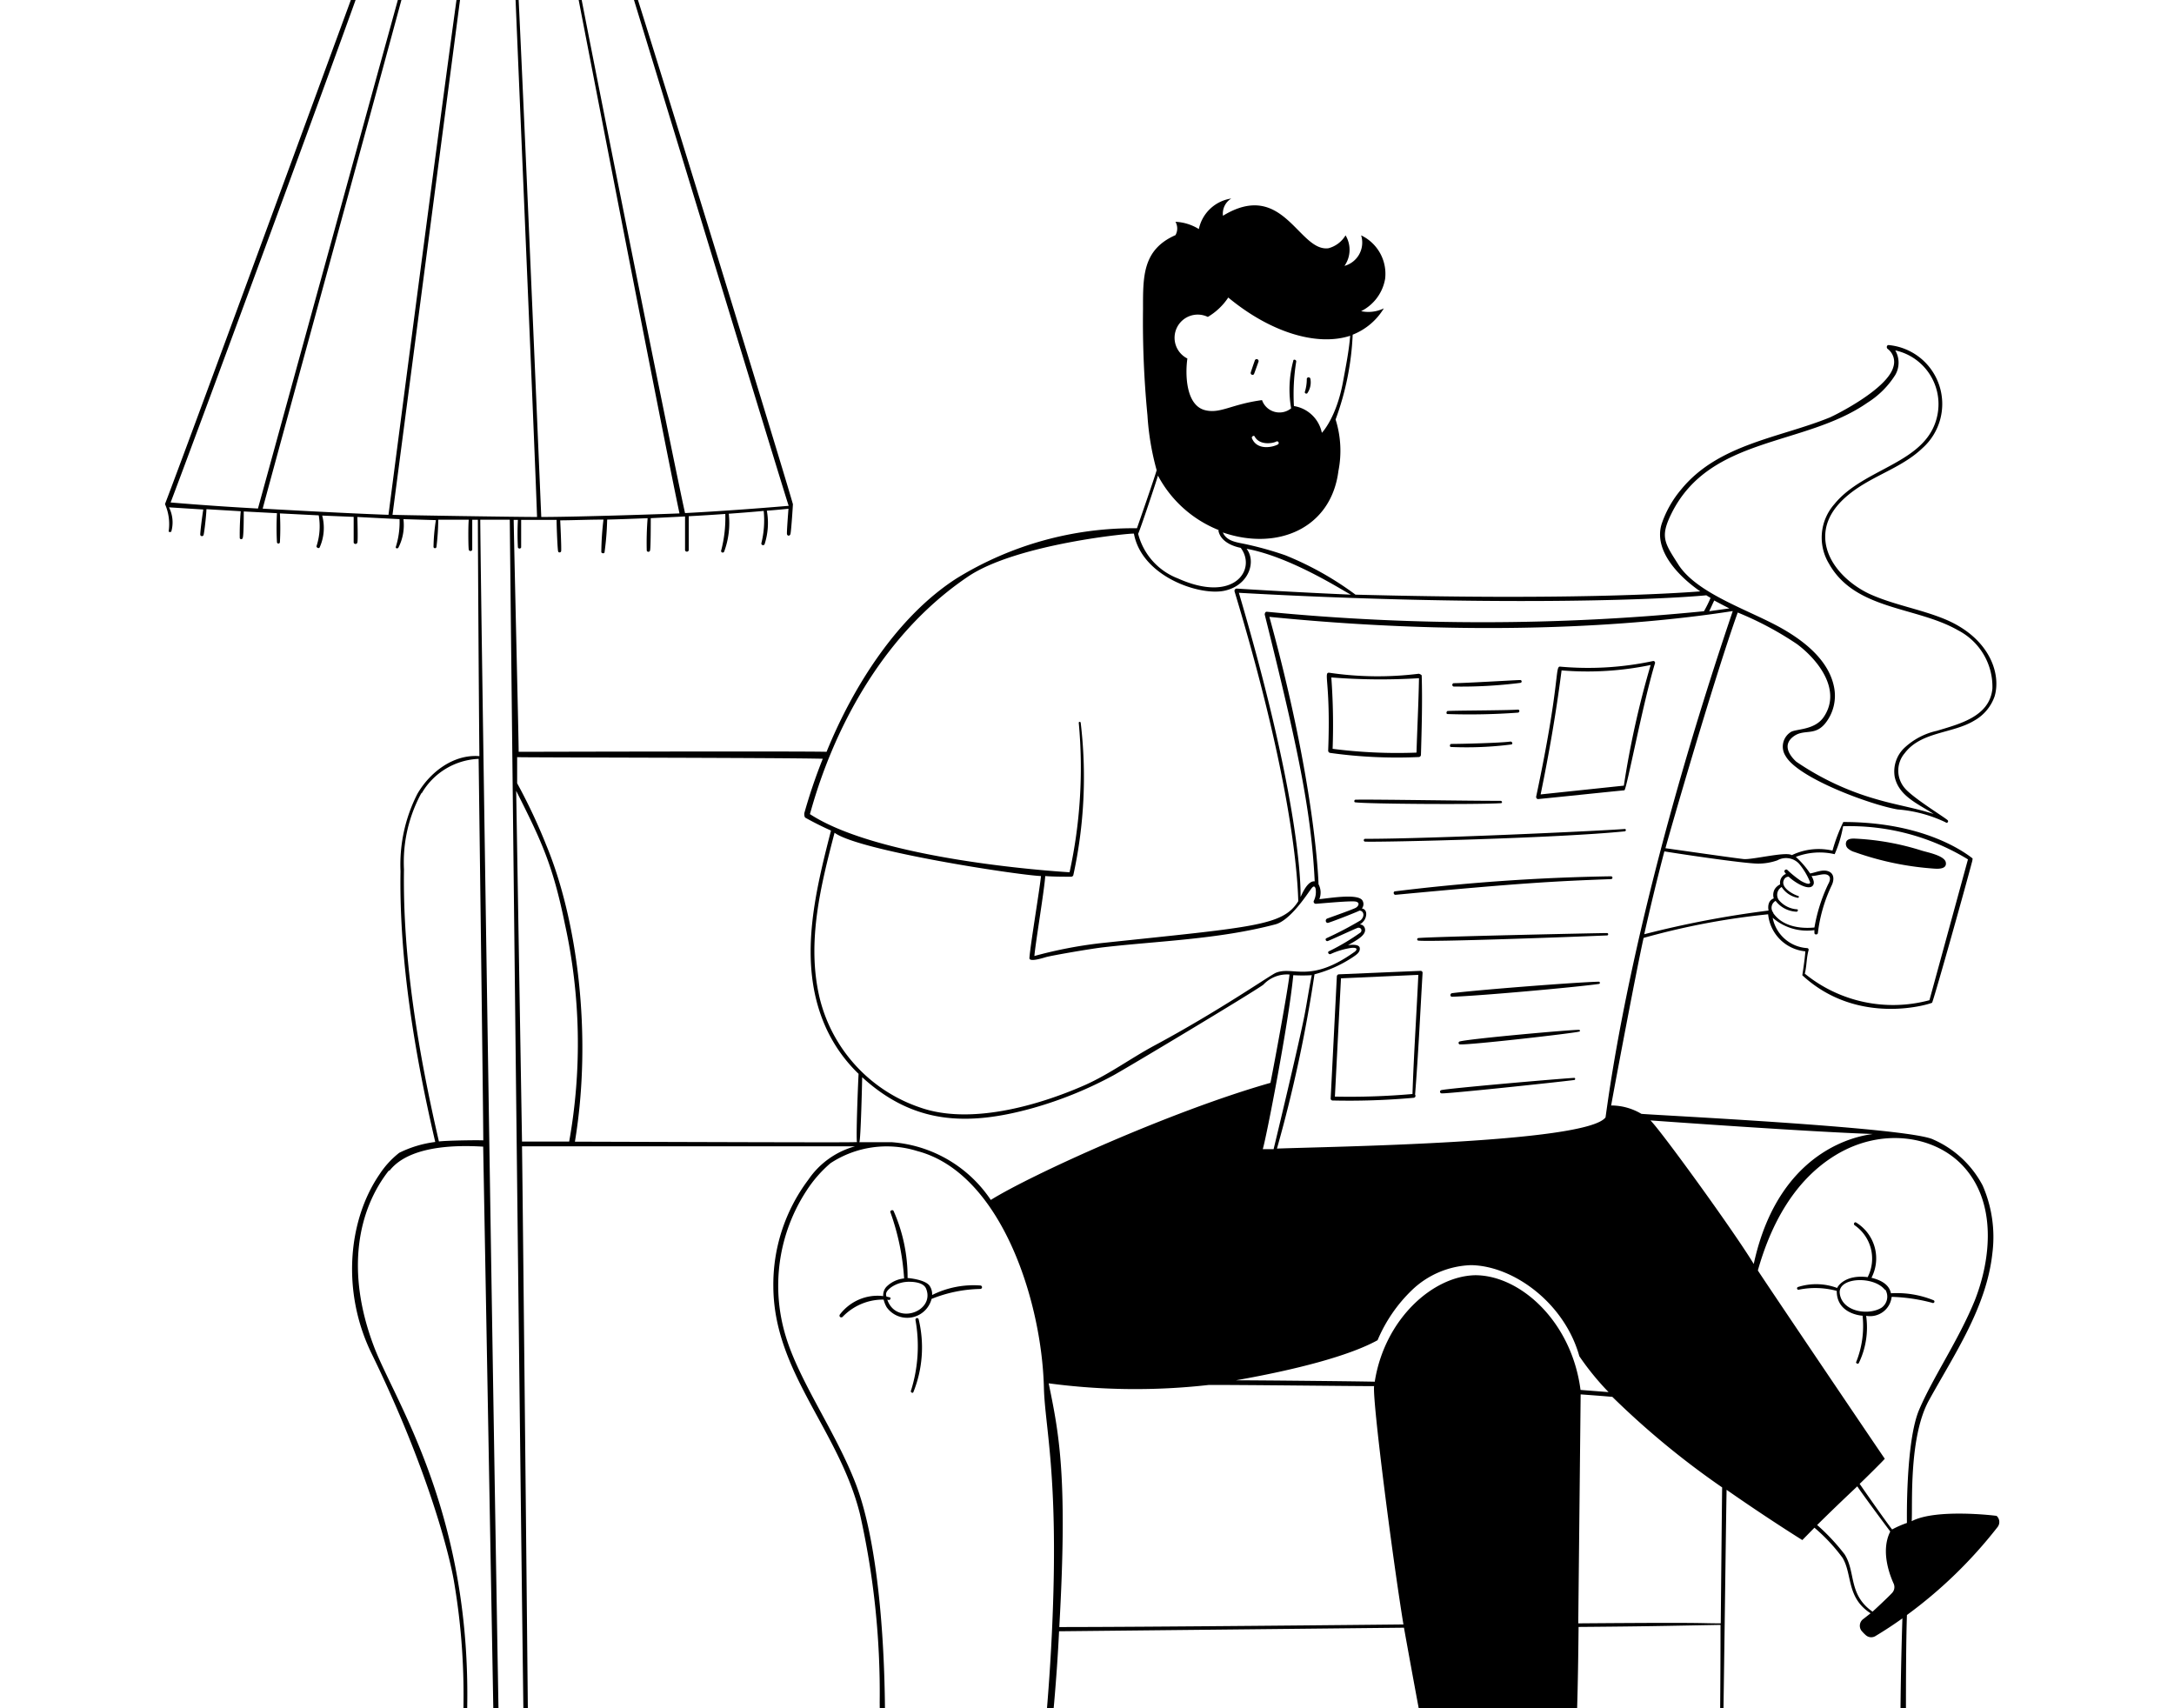 <svg width="448" height="352" viewBox="0 0 448 352" xmlns="http://www.w3.org/2000/svg">
    <defs>
        <filter x="-7.8%" y="-31.7%" width="115.6%" height="163.3%" filterUnits="objectBoundingBox" id="fp9szzo2ta">
            <feOffset dx="6" dy="6" in="SourceAlpha" result="shadowOffsetOuter1"/>
            <feGaussianBlur stdDeviation="20" in="shadowOffsetOuter1" result="shadowBlurOuter1"/>
            <feColorMatrix values="0 0 0 0 0.549 0 0 0 0 0.596 0 0 0 0 0.643 0 0 0 0.2 0" in="shadowBlurOuter1" result="shadowMatrixOuter1"/>
            <feMerge>
                <feMergeNode in="shadowMatrixOuter1"/>
                <feMergeNode in="SourceGraphic"/>
            </feMerge>
        </filter>
    </defs>
    <g filter="url(#fp9szzo2ta)" transform="translate(-636 25)" fill="#000" fill-rule="nonzero">
        <path d="M818.661 241.036a.35.35 0 0 1 .085-.334.33.33 0 0 1 .323-.091.34.34 0 0 1 .24.241 24.693 24.693 0 0 1-1.094 15.023c-.134.298-.58 0-.514-.23a30.501 30.501 0 0 0 .96-14.61zm-15.026-.687c-.29.274-.804 0-.58-.458 2.434-3.196 6.494-4.593 10.315-3.55.268 0 .111.573-.157.527-3.543-.404-7.072.879-9.578 3.48z"/>
        <path d="M812.735 234.087a5.998 5.998 0 0 1 3.578-1.652 49.687 49.687 0 0 0-2.817-13.614c-.18-.357.47-.647.648-.29a33.712 33.712 0 0 1 2.885 13.815s3.42.246 4.472 1.518c.422.572.628 1.276.581 1.986a19.127 19.127 0 0 1 9.928-1.964.357.357 0 1 1 0 .714 28.198 28.198 0 0 0-10.04 2.053 5.192 5.192 0 0 1-9.235 1.74c0 .001-1.654-2.632 0-4.306zm8.095.424c-.47-1.094-2.057-1.362-3.242-1.384a6.516 6.516 0 0 0-3.958 1.138c-.514.402-1.14.938-1.029 1.585 1.185 6.673 10.286 3.615 8.229-1.34zm193.73 5.624a16.866 16.866 0 0 1-1.52 9.753c-.18.268-.649 0-.537-.223a19.85 19.85 0 0 0 1.32-9.552c-.202 0-5.345-.357-5.323-5.111a16.868 16.868 0 0 0-7.826-.246.29.29 0 0 1-.156-.558 12.365 12.365 0 0 1 8.072.201c.201-.535 1.833-2.79 6.283-2.232a8.36 8.36 0 0 0-2.683-10.69c-.336-.268 0-.78.313-.558a8.672 8.672 0 0 1 3.153 11.382c3.533.848 3.846 2.59 4.025 3.192 3.008-.181 6.019.315 8.81 1.45a.3.3 0 1 1-.313.514 36.131 36.131 0 0 0-8.363-1.228 4.462 4.462 0 0 1-1.775 3.096 4.479 4.479 0 0 1-3.48.81zm3.846-5.379c-2.236-2.812-9.302-2.61-9.302.514.224 3.95 5.814 4.932 8.631 3.191a2.786 2.786 0 0 0 .783-3.705h-.112zM888.56 43.358a.402.402 0 1 1 .76.223c-.134.402-.849 2.388-.916 2.522a.38.38 0 0 1-.67-.29c.021-.134.67-2.053.826-2.455zm10.733 3.682a.38.38 0 0 1 .738 0 3.922 3.922 0 0 1-.648 3.013.336.336 0 0 1-.514-.223 8.912 8.912 0 0 0 .424-2.79zm65.45 84.808c-5.926.58-11.852 1.228-17.777 1.808-.291 0-.448-.29-.403-.513 4.964-23.367 3.846-26.782 4.897-26.782a64.092 64.092 0 0 0 19.14-1.138.358.358 0 0 1 .448.446c-2.527 8.325-5.859 26.046-6.306 26.18zm5.41-25.821a64.16 64.16 0 0 1-18.357 1.115c-1.096 8.57-2.572 17.074-4.316 25.555l17.15-1.808a189.104 189.104 0 0 1 5.523-24.862zm-41.12 16.894c-.38 0-.269-.602 0-.625 2.012 0 10.174-.2 12.23-.49.38 0 .56.535.157.602a72.808 72.808 0 0 1-12.387.513zm13.774-7.7c.402 0 .38.58 0 .625-4.822.353-9.658.45-14.49.29-.38 0-.246-.602 0-.624 1.275-.112 12.097-.112 14.49-.29zm.514-5.512c-4.568.58-9.17.833-13.774.759a.357.357 0 0 1 0-.692c2.236 0 12.566-.625 13.685-.647a.294.294 0 0 1 .318.396.294.294 0 0 1-.23.184zm-20.974 15.288a99.31 99.31 0 0 1-18.201-.848.491.491 0 0 1-.448-.447c.56-14.35-1.095-16.27.291-16.069 6.082.893 12.258.96 18.358.201.156 0 .626.224.626.38.157 5.445 0 10.869-.157 16.314a.47.47 0 0 1-.47.469zm-18-16.404c.358 4.894.447 9.804.268 14.708a104.06 104.06 0 0 0 17.285.78c.156-5.11.425-10.22.514-15.332-6.019.373-12.056.32-18.067-.156zm34.95 25.911c-5.032.313-27.571.156-30.009-.178-.313 0-.223-.536 0-.536 2.482-.112 24.932.268 29.941.223.38.067.38.469.067.491zm-27.974 7.923a.29.29 0 1 1 0-.58c13.93 0 49.596-1.696 53.486-2.031.313 0 .313.446 0 .49-13.863 1.407-49.573 2.255-53.486 2.121zm6.239 10.958c-.403 0-.514-.647-.112-.714a415.987 415.987 0 0 1 44.542-3.102.29.29 0 1 1 0 .58c-11.56.446-17.687.714-44.43 3.236zm4.763 9.44a.268.268 0 1 1 0-.535c2.504-.268 35.977-1.004 38.84-1.027.313 0 .313.491 0 .491-10.085.424-36.045 1.34-38.84 1.072zm6.909 11.561c-.47 0-.447-.67 0-.736 5.009-.647 25.2-2.232 30.231-2.366.268 0 .336.447 0 .469-4.897.692-25.133 2.5-30.231 2.633zm1.565 9.82a.313.313 0 0 1 0-.602c1.923-.558 23.59-2.5 24.597-2.388a.179.179 0 1 1 0 .357c-.917.312-22.54 2.79-24.597 2.633zm-3.756 9.418c1.05-.312 22.74-2.231 27.346-2.521.291 0 .269.424 0 .446-4.472.558-26.072 2.834-27.257 2.745a.339.339 0 0 1-.358-.464.338.338 0 0 1 .269-.206zm-3.891-24.148c-.492 8.347-.872 16.739-1.543 25.086a.401.401 0 0 1-.29.647c-5.546.498-11.115.684-16.681.558a.403.403 0 0 1-.425-.402l1.274-25.174a.447.447 0 0 1 .447-.424l16.793-.715a.403.403 0 0 1 .425.424zm-16.815 1.116c-.425 8.124-.827 16.248-1.252 24.372 5.335.11 10.672-.068 15.987-.536.269-8.168.828-16.337 1.208-24.55l-15.943.714zm105.876-28.79a53.757 53.757 0 0 1 13.819 2.478c1.05.334 4.673 1.004 4.942 2.41.268 1.406-1.499 1.361-2.438 1.294a61.458 61.458 0 0 1-16.367-3.414 3.513 3.513 0 0 1-1.387-.76 1.248 1.248 0 0 1-.268-1.472c.335-.513 1.073-.558 1.7-.536z"/>
        <path d="M664 72.873c5.64-14.731 39.997-108.588 43.252-117.315.207-.28.507-.478.847-.558 6.398 0 45.614.915 49.204 1.183.446 0 34.133 109.614 36.095 116.712 0 .223-.357 5.692-.513 6.16-.156.47-.646.38-.713 0-.067-.379.29-5 .312-5.222-1.494.156-3.01.29-4.46.401.418 2.31.257 4.687-.467 6.92a.357.357 0 0 1-.67-.179c.548-2.187.714-4.452.491-6.696a375.87 375.87 0 0 1-7.2.58c.298 2.651-.03 5.335-.96 7.835a.334.334 0 0 1-.624-.179 26.5 26.5 0 0 0 .87-7.611c-2.497.179-5.017.335-7.536.469v7.03a.401.401 0 0 1-.758 0v-6.986l-7.067.358c0 1.093 0 6.338-.156 6.696a.357.357 0 0 1-.67 0 63.506 63.506 0 0 1 .18-6.696c-2.788.111-5.552.223-8.339.29a57.584 57.584 0 0 1-.535 6.696c0 .38-.647.268-.669 0 .023-2.239.172-4.474.446-6.696-2.965 0-5.93.134-8.918.156 0 0 .268 5.29.2 6.294 0 .357-.601.491-.646 0-.156-1.004-.334-6.316-.29-6.383h-7.312V81.8a.357.357 0 0 1-.669 0c-.1-1.889-.1-3.78 0-5.67h-.87c.313 15.848 1.026 45.043 1.026 47.788 1.003 0 59.014-.156 63.45 0 5.507-13.57 14.648-27.922 26.754-35.712a69.5 69.5 0 0 1 37.21-10.357s3.678-10.535 4.057-11.963a54.764 54.764 0 0 1-1.895-11.317 199.435 199.435 0 0 1-.914-21.806c0-6.697-.156-12.299 6.689-15.312.48-.852.48-1.894 0-2.746a9.935 9.935 0 0 1 4.815 1.496 8.03 8.03 0 0 1 6.689-6.294 3.617 3.617 0 0 0-1.717 3.549c12.463-7.59 15.606 7.5 21.737 6.696a5.842 5.842 0 0 0 3.523-2.656 5.764 5.764 0 0 1-.223 6.294 4.973 4.973 0 0 0 3.054-2.416 4.983 4.983 0 0 0 .379-3.878 8.774 8.774 0 0 1 4.95 8.928 9.195 9.195 0 0 1-4.95 6.696c1.582.334 3.23.13 4.682-.58a13.09 13.09 0 0 1-6.42 5.423 57.554 57.554 0 0 1-3.523 17.477 21.429 21.429 0 0 1 .58 10.624c-1.517 11.897-12.664 16.495-23.811 12.656.824 1.897 3.01 2.03 4.904 2.455a70.21 70.21 0 0 1 7.937 2.232 65.235 65.235 0 0 1 14.492 8.125c43.117 1.138 64.855-.201 71.053-.67-4.615-3.192-9.654-8.526-7.96-13.906a21.88 21.88 0 0 1 4.036-7.12c7.647-9.352 20.266-10.602 30.566-14.798 1.114-.469 11.95-5.848 13.153-10.468a3.35 3.35 0 0 0-1.159-3.66c-.334-.202-.245-.849.2-.804a12.176 12.176 0 0 1 10.412 8.319 12.196 12.196 0 0 1-3.433 12.885c-3.478 3.348-8.093 5-12.15 7.455-4.058 2.455-8.116 6.071-7.915 11.16.2 5.09 4.615 9.33 9.096 11.45 4.905 2.232 10.345 3.103 15.361 5.134 9.275 3.772 11.838 11.16 10.456 15.937a9.193 9.193 0 0 1-4.213 5.044c-4.46 2.7-10.925 2.232-14.314 6.696a5.54 5.54 0 0 0-.066 7.142c1.605 2.01 8.182 6.005 8.917 6.696.246.29-.156.715-.423.425a28.044 28.044 0 0 0-9.9-2.657c-5.439-.915-20.51-6.405-23.096-11.026a3.551 3.551 0 0 1 1.025-4.888c1.026-.736 4.972-.335 6.867-3.17 3.7-5.49-1.115-11.695-5.551-14.998a67.237 67.237 0 0 0-12.195-6.496c-4.816 13.392-14.224 46.002-14.893 48.57 1.65.222 14.335 2.053 16.119 2.231 1.783.179 8.74-1.607 9.92-.803a12.761 12.761 0 0 1 8.384-.938 34.152 34.152 0 0 1 2.23-5.892c14.312 0 22.94 4.642 26.574 7.455.134 0 0 .49 0 .558-1.27 4.888-7.402 26.784-8.271 29.217 0 .134-15.094 5.133-26.754-5.647 0 0 .535-3.37.625-4.933a8.521 8.521 0 0 1-7.67-7.634 150.847 150.847 0 0 0-25.66 4.866c-1.227 5.38-5.597 28.436-6.69 34.53 2.19.004 4.339.598 6.221 1.718.245.156 55.18 2.746 60.195 5.312a21.033 21.033 0 0 1 10.144 9.464 26.522 26.522 0 0 1 2.007 13.906c-1.204 11.16-7.78 20.757-13.087 30.377-4.214 7.679-3.322 21.718-3.545 24.887 4.994-2.656 17.435-1.138 17.502-1.093.67.613.74 1.647.156 2.343a94.065 94.065 0 0 1-18.639 18.08c-.334 9.486-.2 34.775 0 37.944 0 1.473.691 7.098.558 8.437a6.34 6.34 0 0 1-3.3 5.134c-3.143 1.562-3.099 1.026-67.419-.29 0 1.093-.134 2.231-.178 3.236h-5.284v8.549c.156-.134 1.516-.782 2.029-.58a48.024 48.024 0 0 1 7.848 3.972c7.334 4.464 8.293 8.214 8.293 8.281a1.674 1.674 0 0 1-1.338 1.853c-6.688 1.294-29.272.401-31.502 0-1.293-.268-1.427-1.474-1.36-2.768a1.629 1.629 0 0 1 1.36-1.518c-1.293-2.745.513-6.093 2.23-8.549 1.716-2.455 1.003-8.146.98-8.637-2.095.156-4.19.312-6.309.513a29.382 29.382 0 0 0-.758-4.933 313.49 313.49 0 0 1-40.13-3.28s-1.65-8.929-2.23-13.393c-3.433 0-30.543 0-40.665-.179-.29 2.59-2.096 17.857-2.23 17.857-9.742 4.129-22.294 5.089-32.795 4.776-.423 0-21.96-1.317-35.002-3.527a124.153 124.153 0 0 0-18.66-1.383c3.299 2.098 15.605 9.285 18.236 11.048.18.27.18.623 0 .893-12.083 6.83-31.926 6.183-47.175 6.183-6.354 0-15.049.424-25.26-4.04-2.23-.96-7.112-3.348-6.13-5.603.155-.268 22.45-12.432 26.619-14.954 2.05-16.428 3.478-32.498.156-51.984-.959-5.625-5.395-23.146-16.944-46.872-6.31-12.879-4.838-27.588 1.583-36.963a18.406 18.406 0 0 1 4.08-4.464 23.167 23.167 0 0 1 7.424-2.232c-4.17-17.856-7.469-37.52-7.157-55.8a32.015 32.015 0 0 1 3.478-15.937c2.586-4.464 7.424-8.191 12.775-7.767-.134-13.548-.312-45.042-.312-48.703h-1.16v6.183a.379.379 0 0 1-.713 0c-.111-.536-.134-5.245 0-6.205h-6.287a50.836 50.836 0 0 1-.379 5.647.312.312 0 0 1-.602 0c.03-1.862.195-3.72.49-5.558l-6.688-.2a10.188 10.188 0 0 1-1.048 5.892c-.156.2-.557.178-.535-.134.589-1.86.853-3.808.78-5.759l-8.694-.446s.156 4.821 0 5.29a.401.401 0 0 1-.758 0v-5.312l-6.488-.268a9.854 9.854 0 0 1-.513 6.54c-.178.38-.758 0-.646-.268.658-2.038.81-4.206.446-6.317l-8.004-.402c.112 1.993.112 3.99 0 5.982a.312.312 0 0 1-.602 0 53.92 53.92 0 0 1 0-6.026l-6.845-.357c0 .87 0 5.044-.222 5.49a.312.312 0 0 1-.602 0 55.306 55.306 0 0 1 .2-5.535l-7.067-.424c0 .848-.38 4.464-.58 5.29a.357.357 0 0 1-.691 0c0-.915.49-4.464.624-5.223l-7.067-.447a6.882 6.882 0 0 1 .49 4.933c0 .223-.624.179-.557 0a10.3 10.3 0 0 0-.758-5.602zm107.17 1.852c7.134-.379 14.246-.892 21.358-1.495-.267-.446-35.671-116.802-35.671-116.579h-9.341c2.764 15.357 21.692 109.504 23.654 118.074zm-1.16 0c-3.277-15.267-23.208-118.297-23.186-118.297h-10.612c.647 7.857 4.95 110.396 5.329 119.101 7.647 0 26.552-.647 28.47-.737v-.067zm-33.441 50.22v5.447a116.438 116.438 0 0 1 5.997 12.745c6.332 15.244 9.565 39.015 5.908 61.112 63.005.201 58.122.157 58.1 0-.178-2.232.334-13.927.357-13.972a31.093 31.093 0 0 1-7.09-10.334c-5.35-12.767-1.94-26.784 1.405-39.797a68.054 68.054 0 0 1-5.262-2.634c-.268-.156-.268-.848-.223-1.004a111.51 111.51 0 0 1 3.79-11.16c-8.026-.224-62.915-.246-62.982-.335v-.067zm-.2 6.942 1.203 72.34h9.72a114.788 114.788 0 0 0-.913-44.953c-2.475-12.097-4.838-17.052-10.01-27.32v-.067zm111.918 172.38c17.836 0 65.033-.47 70.92-.536-2.23-13.593-6.422-46.136-6.043-49.105-4.459 0-27.154-.268-34.066-.245a134.684 134.684 0 0 1-32.996-.335c2.14 10.379 3.946 19.284 2.185 50.287v-.067zm43.52-112.137c.891-4.464 3.655-19.486 3.923-22.32a6.684 6.684 0 0 0-5.395 2.098c-2.453 1.785-28.381 17.32-30.945 18.704a80.966 80.966 0 0 1-16.476 6.696c-13.711 3.839-24.725 3.281-35.248-6.339 0 .781-.29 13.057-.58 13.392h6.69a26.948 26.948 0 0 1 20.399 11.897c8.338-5.2 37.142-18.303 57.631-24.128zm-1.584 13.66h2.23c.133-.491 5.484-22.79 6.42-27.856.513-2.656.892-5.335 1.45-7.99-1.27.077-2.543.077-3.813 0-.936 9.798-5.596 33.658-6.287 35.846zm-70.651-8.594c10.166 3.616 24.078-.245 33.932-4.575 5.039-2.232 9.453-5.513 14.29-8.125 13.378-7.165 24.034-14.597 25.127-15.044 3.567-1.45 6.934 2.232 15.985-4.151.223-.156.691-.447.624-.76-.067-.312-.891-.245-1.204-.2a15.727 15.727 0 0 0-4.124 1.25c-.379.156-.736-.402-.334-.58a45.38 45.38 0 0 0 6.554-3.906c.335-.514 0-.983-.557-.938-.2 0-4.972 2.232-6.198 2.723-.38.179-.691-.357-.335-.558a72.852 72.852 0 0 0 7.068-3.705c.98-.96.535-1.986-.245-1.986-.179.133-4.46 1.852-6.399 2.5-.557.2-.78-.67-.245-.871 1.404-.513 5.395-1.92 5.908-2.232.513-.313.892-1.027 0-1.25-.892-.223-6.688.335-8.25.446a.446.446 0 0 1-.445-.58c.4-.792.533-1.693.379-2.567-.268-.803-.669-.268-1.026.223-.758 1.005-4.19 6.362-7.268 7.165-11.771 3.103-24.19 3.415-35.337 4.71-2.764.312-10.7 1.696-11.905 2.03-.825.246-3.478 1.072-3.433.202.2-2.79 2.096-14.017 2.385-16.897-5.35-.267-37.678-5.267-42.538-8.928-2.876 11.004-5.774 22.588-3.099 33.95a31.748 31.748 0 0 0 20.69 22.654zm68.4-137.938c1.07 2.7 4.458 1.852 5.373 1.316a.34.34 0 0 0-.357-.58c-.647.357-3.456.87-4.46-1.094-.222-.267-.646.134-.556.358zm2.095-7.812a3.809 3.809 0 0 0 5.997 1.696 22.703 22.703 0 0 1 .446-9.799c0-.401.67-.223.602.179a41.965 41.965 0 0 0-.468 9.151 6.982 6.982 0 0 1 5.752 5.513s2.965-3.013 4.348-10.446c.58-3.17 1.226-6.339 1.493-9.553-6.889 2.232-16.475-.714-25.126-7.879a12.937 12.937 0 0 1-4.213 3.996 4.769 4.769 0 0 0-6.361 2.189 4.78 4.78 0 0 0 2.147 6.382c-.468 3.303-.312 9.664 3.656 10.646 3.144.781 5.396-1.227 11.727-2.075zM881.15 78.23a24.378 24.378 0 0 1-12.53-11.227c-.311 1.138-3.745 11.405-4.08 11.986a13.387 13.387 0 0 0 8.183 9.196c11.638 5.245 16.297-1.875 12.953-6.295-.022-.022-4.035-.625-4.593-3.549l.067-.111zm5.619 3.705c2.23 2.611.668 7.7-4.46 8.794-5.127 1.094-17.01-2.924-18.638-11.763 0-.2-24.3 2.054-34.311 8.928-23.9 16.205-31.212 44.64-32.46 48.86 14.335 9.351 49.582 11.74 53.506 11.985a100.665 100.665 0 0 0 1.895-30.802c0-.268.38-.245.401 0a94.543 94.543 0 0 1-1.516 31.382.468.468 0 0 1-.423.335c-1.784 0-3.59 0-5.373-.134-.156 2.768-2.007 13.727-2.23 16.473a89.867 89.867 0 0 1 13.555-2.634c31.748-3.37 37.634-3.549 40.822-8.66-.223-8.326-2.43-28.414-13.132-63.836a.47.47 0 0 1 .424-.58c7.848.49 15.703.907 23.565 1.25-.98-.38-12.217-7.813-21.692-9.487l.067-.111zm-1.472 9.218c11.86 40.176 12.797 58.434 12.708 62.675.156-.223 1.36-3.415 2.92-3.214-.713-14.508-3.5-27.7-10.3-54.975 0-.267.134-.625.446-.58a459.725 459.725 0 0 0 90.07-.111c.507-.888.961-1.805 1.36-2.746-.29-.178-.58-.335-.869-.536-12.24 1.139-48.357 2.166-96.335-.513zm96.915 3.795 4.169-.58c-.647-.313-2.72-1.407-3.121-1.63-.335.647-.67 1.495-1.048 2.21zm14.759 3.415c4.66 2.611 9.787 6.54 10.946 12.075a9.092 9.092 0 0 1-1.694 7.5c-2.23 2.879-4.459 1.138-6.688 2.856-2.23 1.719-.803 3.84.624 5.156a56.621 56.621 0 0 0 16.476 7.723c4.057 1.205 8.115 1.83 11.838 3.058-3.188-2.098-7.179-3.66-8.026-7.656a6.7 6.7 0 0 1 2.007-5.982 14.285 14.285 0 0 1 6.688-3.504c4.615-1.406 10.88-2.902 11.437-8.705a13.082 13.082 0 0 0-7.045-11.986c-8.583-4.955-21.202-4.107-26.62-13.727a10.388 10.388 0 0 1 1.07-12.253c6.154-7.634 19.196-8.37 21.247-18.325 1.268-6.09-2.602-12.066-8.673-13.392a5.027 5.027 0 0 1 0 5.066 18.203 18.203 0 0 1-5.73 5.714c-12.975 9.04-32.416 6.852-40.352 22.767-2.408 4.82-1.494 6.07 1.27 10.401 3.746 6.116 14.559 9.486 21.225 13.214zm5.417 66a.334.334 0 0 1 .312.424c-.445 1.563-.379 3.26-.78 4.844a28.801 28.801 0 0 0 25.684 5.468l7.936-29.016a46.777 46.777 0 0 0-25.728-6.83 24.998 24.998 0 0 1-1.739 5.759 13.696 13.696 0 0 0-8.003.558 17.85 17.85 0 0 1 2.943 3.415c1.204-.201 2.586-.915 3.812-.424 1.226.49 1.137 1.852.624 2.901a31.275 31.275 0 0 0-2.831 9.754c0 .447-.758.447-.714 0a4.849 4.849 0 0 1 0-.558 10.782 10.782 0 0 1-8.605-2.544 7.717 7.717 0 0 0 7.09 6.25zm-7-7.254c2.43 3.571 7.49 3.103 8.516 3.013a34.223 34.223 0 0 1 2.832-8.928c.357-.625.669-1.54-.156-1.92-.825-.379-2.23.269-3.278.224.29.536.692 1.34.335 1.897-.847 1.317-3.902-.647-5.039-1.74a1.025 1.025 0 0 0-.87.446c-1.092 1.651 1.65 3.125 2.765 3.504a.2.2 0 0 1 0 .402 5.038 5.038 0 0 1-3.344-2.232 1.875 1.875 0 0 0-.624 2.633 5.326 5.326 0 0 0 3.79 1.965c.312 0 .178.535-.134.49a5.705 5.705 0 0 1-4.28-2.231 1.63 1.63 0 0 0-.446 2.477h-.067zm-.937-.49s-.468-1.92 1.07-2.5a2.48 2.48 0 0 1 .157-1.83 2.654 2.654 0 0 1 1.159-1.05 1.988 1.988 0 0 1 .49-1.674c.714-.781.915-.156.446-.848-.245-.335.29-.737.558-.447a22.545 22.545 0 0 0 2.764 2.232c.335.201 1.918 1.05 1.918.29a14.087 14.087 0 0 0-2.297-3.838 3.676 3.676 0 0 0-4.459-.67c-1.268.444-2.602.67-3.946.67-3.01 0-17.724-2.232-19.33-2.523a483.806 483.806 0 0 0-4.146 17.075 206.125 206.125 0 0 1 25.683-4.888h-.067zm-7.446-61.694c-12.017 1.875-45.904 6.116-95.42 1.183 9.586 34.797 10.143 55.02 10.121 55.086.507.952.572 2.077.178 3.08 1.762-.133 8.16-1.294 8.918.358.27.504.209 1.122-.156 1.562 1.249.246.959 1.741.513 2.41-.25.358-.568.662-.936.894.473-.009.894.302 1.025.758.468 1.407-1.761 2.523-3.456 3.505 0 0 2.23-.38 2.408.535.179.915-.78 1.496-1.36 1.898a26.248 26.248 0 0 1-7.959 3.57 288.842 288.842 0 0 1-7.736 35.914c10.032-.402 63.718-1.094 67.709-6.428.891-6.071 5.529-43.257 26.218-104.325h-.067zm-24.747 161.91c-2.23-.2-4.459-.356-6.532-.513 0 .447-.446 42.587-.49 47.185 27.845-.223 24.256 0 29.361 0 .134-13.213.246-25.244.29-28.012a171.041 171.041 0 0 1-22.629-18.66zm7.848-56.96c1.85 1.674 17.122 22.7 21.291 29.574 5.507-25.4 23.99-26.606 24.524-26.784-13.31-.447-43.831-2.656-45.748-2.79h-.067zm55.402 59.55c2.943-6.852 8.093-14.263 11.437-22.454 3.411-8.66 4.459-20.088-2.23-27.499-5.774-6.45-16.854-8.28-26.44-2.455-8.562 5.2-13.378 14.352-16.03 23.771.735 1.228 24.211 35.98 26.15 38.793 0 .111-4.057 4.129-5.171 5.178 1.047 1.54 5.44 7.812 6.688 9.397a20.7 20.7 0 0 1 3.054-1.34s-.312-16.807 2.542-23.391zm-5.975 25.155c-1.204-1.585-5.774-7.768-6.8-9.308-2.787 2.634-5.551 5.268-8.271 7.969a42.634 42.634 0 0 1 5.663 6.048c2.34 3.683.713 8.281 5.752 11.808.356-.313 3.188-2.947 4.035-3.862a1.765 1.765 0 0 0 .334-1.875c-.49-1.093-2.898-6.472-.713-10.78zm-.87 68.344a5.512 5.512 0 0 0 3.991-5.267c.2-4.33-1.873-4.71-.624-45.176a82.672 82.672 0 0 1-5.507 3.615 1.67 1.67 0 0 1-1.984-.111 8.053 8.053 0 0 1-.959-.982 1.72 1.72 0 0 1 .446-2.433l1.45-1.138c-5.017-3.237-3.724-7.991-5.775-11.428a36.298 36.298 0 0 0-5.797-6.205l-2.497 2.544s-6.844-4.24-15.606-10.356c-.156 7.209-.936 73.656-1.248 76.826 5.952.111 31.903.758 34.11.111zm-33.999-49.104c-12.15.223-15.294.312-29.362.424-.134 12.455-.29 21.07-1.07 31.471 0 0 20.065.603 30.075 1.183.112-7.79.246-20.914.246-33.078h.111zm-.669 48.993c0-2.768.246-12.946.29-15.245a1269.807 1269.807 0 0 0-30.12-1.071c0 1.205-1.092 11.718-1.36 15.758l31.19.558zm-50.475 21.293c2.37.122 4.743.122 7.112 0a1.673 1.673 0 0 0 1.405-1.183 15.939 15.939 0 0 1 4.793-7.455c-.156-2.433-.245-8.437-.245-8.928-3.314.09-6.636.246-9.966.469.132 2.57-.04 5.148-.512 7.678-1.004 2.835-4.37 6.093-2.587 9.419zm.49-142.336c9.253 0 19.865 9.509 21.693 23.637l5.775.447a55.788 55.788 0 0 1-6.02-7.388c-3.032-10.915-13.488-18.615-22.294-18.772a18.427 18.427 0 0 0-12.262 5.201 31.093 31.093 0 0 0-7.023 10.267c-5.908 3.26-16.922 6.094-29.162 8.259 3.969 0 23.053.178 28.582.29 2.007-12.79 11.86-21.762 20.712-21.94zm-44.945 116.69c12.351 1.875 38.793 3.17 39.55 3.192-1.136-5.134-2.229-10.357-3.366-15.624-12.767-.09-25.535-.142-38.302-.156.713 4.24 1.405 8.459 2.118 12.677v-.089zm36.006-13.392c-2.007-9.799-5.73-30.534-5.752-30.668l-71.075.737c-.469 9.843-1.405 19.686-2.497 29.485 13.465.357 70.963.535 79.324.625v-.179zm-82.624 17.856c2.006-17.432 3.768-33.078 4.459-50.667 1.181-29.418-1.583-39.395-1.784-47.251-.423-18.057-8.918-44.373-26.151-48.837a21.092 21.092 0 0 0-17.836 2.522 25.838 25.838 0 0 0-4.927 5.647 35.747 35.747 0 0 0-4.236 30.177c2.898 9.42 10.322 19.664 14.402 30.31 7.759 20.335 7 67.118 3.3 82.586a98.57 98.57 0 0 0 32.773-4.286v-.2zm-33.687 4.353c2.72-11.384 2.63-25.669 2.52-37.565a167.854 167.854 0 0 0-4.08-38.77c-4.304-17.232-17.703-29.15-17.836-46.739a35.896 35.896 0 0 1 7.2-22.097 17.123 17.123 0 0 1 9.632-6.897h-68.623c.156 9.933 1.405 136.377 1.405 136.399l16.43 10.87c18.06.245 35.382 4.285 53.352 5v-.201zM710.194 210.12c-6.443 8.147-9.029 20.78-3.143 36.315 4.927 13.102 26.553 43.256 16.72 100.039.157 0 5.619-3.572 8.25-5.045 0 0-2.23-124.48-2.453-136.153-14.357-.87-18.147 3.504-19.374 5.045v-.201zm6.689-77.786a29.691 29.691 0 0 0-3.634 15.825c-.29 18.57 3.01 37.944 7.2 56.046 1.784-.201 7.893-.29 9.142-.223 0-5.045-.914-74.974-.959-78.612a14.244 14.244 0 0 0-11.772 7.165l.023-.201zm16.275 209.095c.111 1.005-34.534 20.49-35.672 20.981 2.587 4.107 15.607 7.478 20.668 7.969 3.12.312 31.569 0 37.744-.558a54.216 54.216 0 0 0 18.705-5c-2.385-1.205-36.429-22.521-36.451-23.392-.38-16.45-3.01-255.365-3.1-265.342h-6.086c.134 19.798 3.924 263.534 4.17 265.543l.022-.2zm7.513-265.9c-.513-15.468-5.016-119.212-4.927-119.257l-9.252-.178c-1.004 7.633-15.606 118.922-15.606 118.989 1.315.067 25.215.446 29.785.446zm-30.61-.491s14.313-110.284 15.873-118.922l-9.72-.179c-1.917 7.723-29.808 109.258-32.082 117.873-.022 0 17.278.982 25.929 1.273v-.045zm-26.888-1.295S714.386-39.91 715.634-44.13l-7.67-.133c-5.305 15.78-39.75 108.9-42.805 116.801 5.99.506 11.995.923 18.014 1.25v-.045z"/>
    </g>
</svg>
